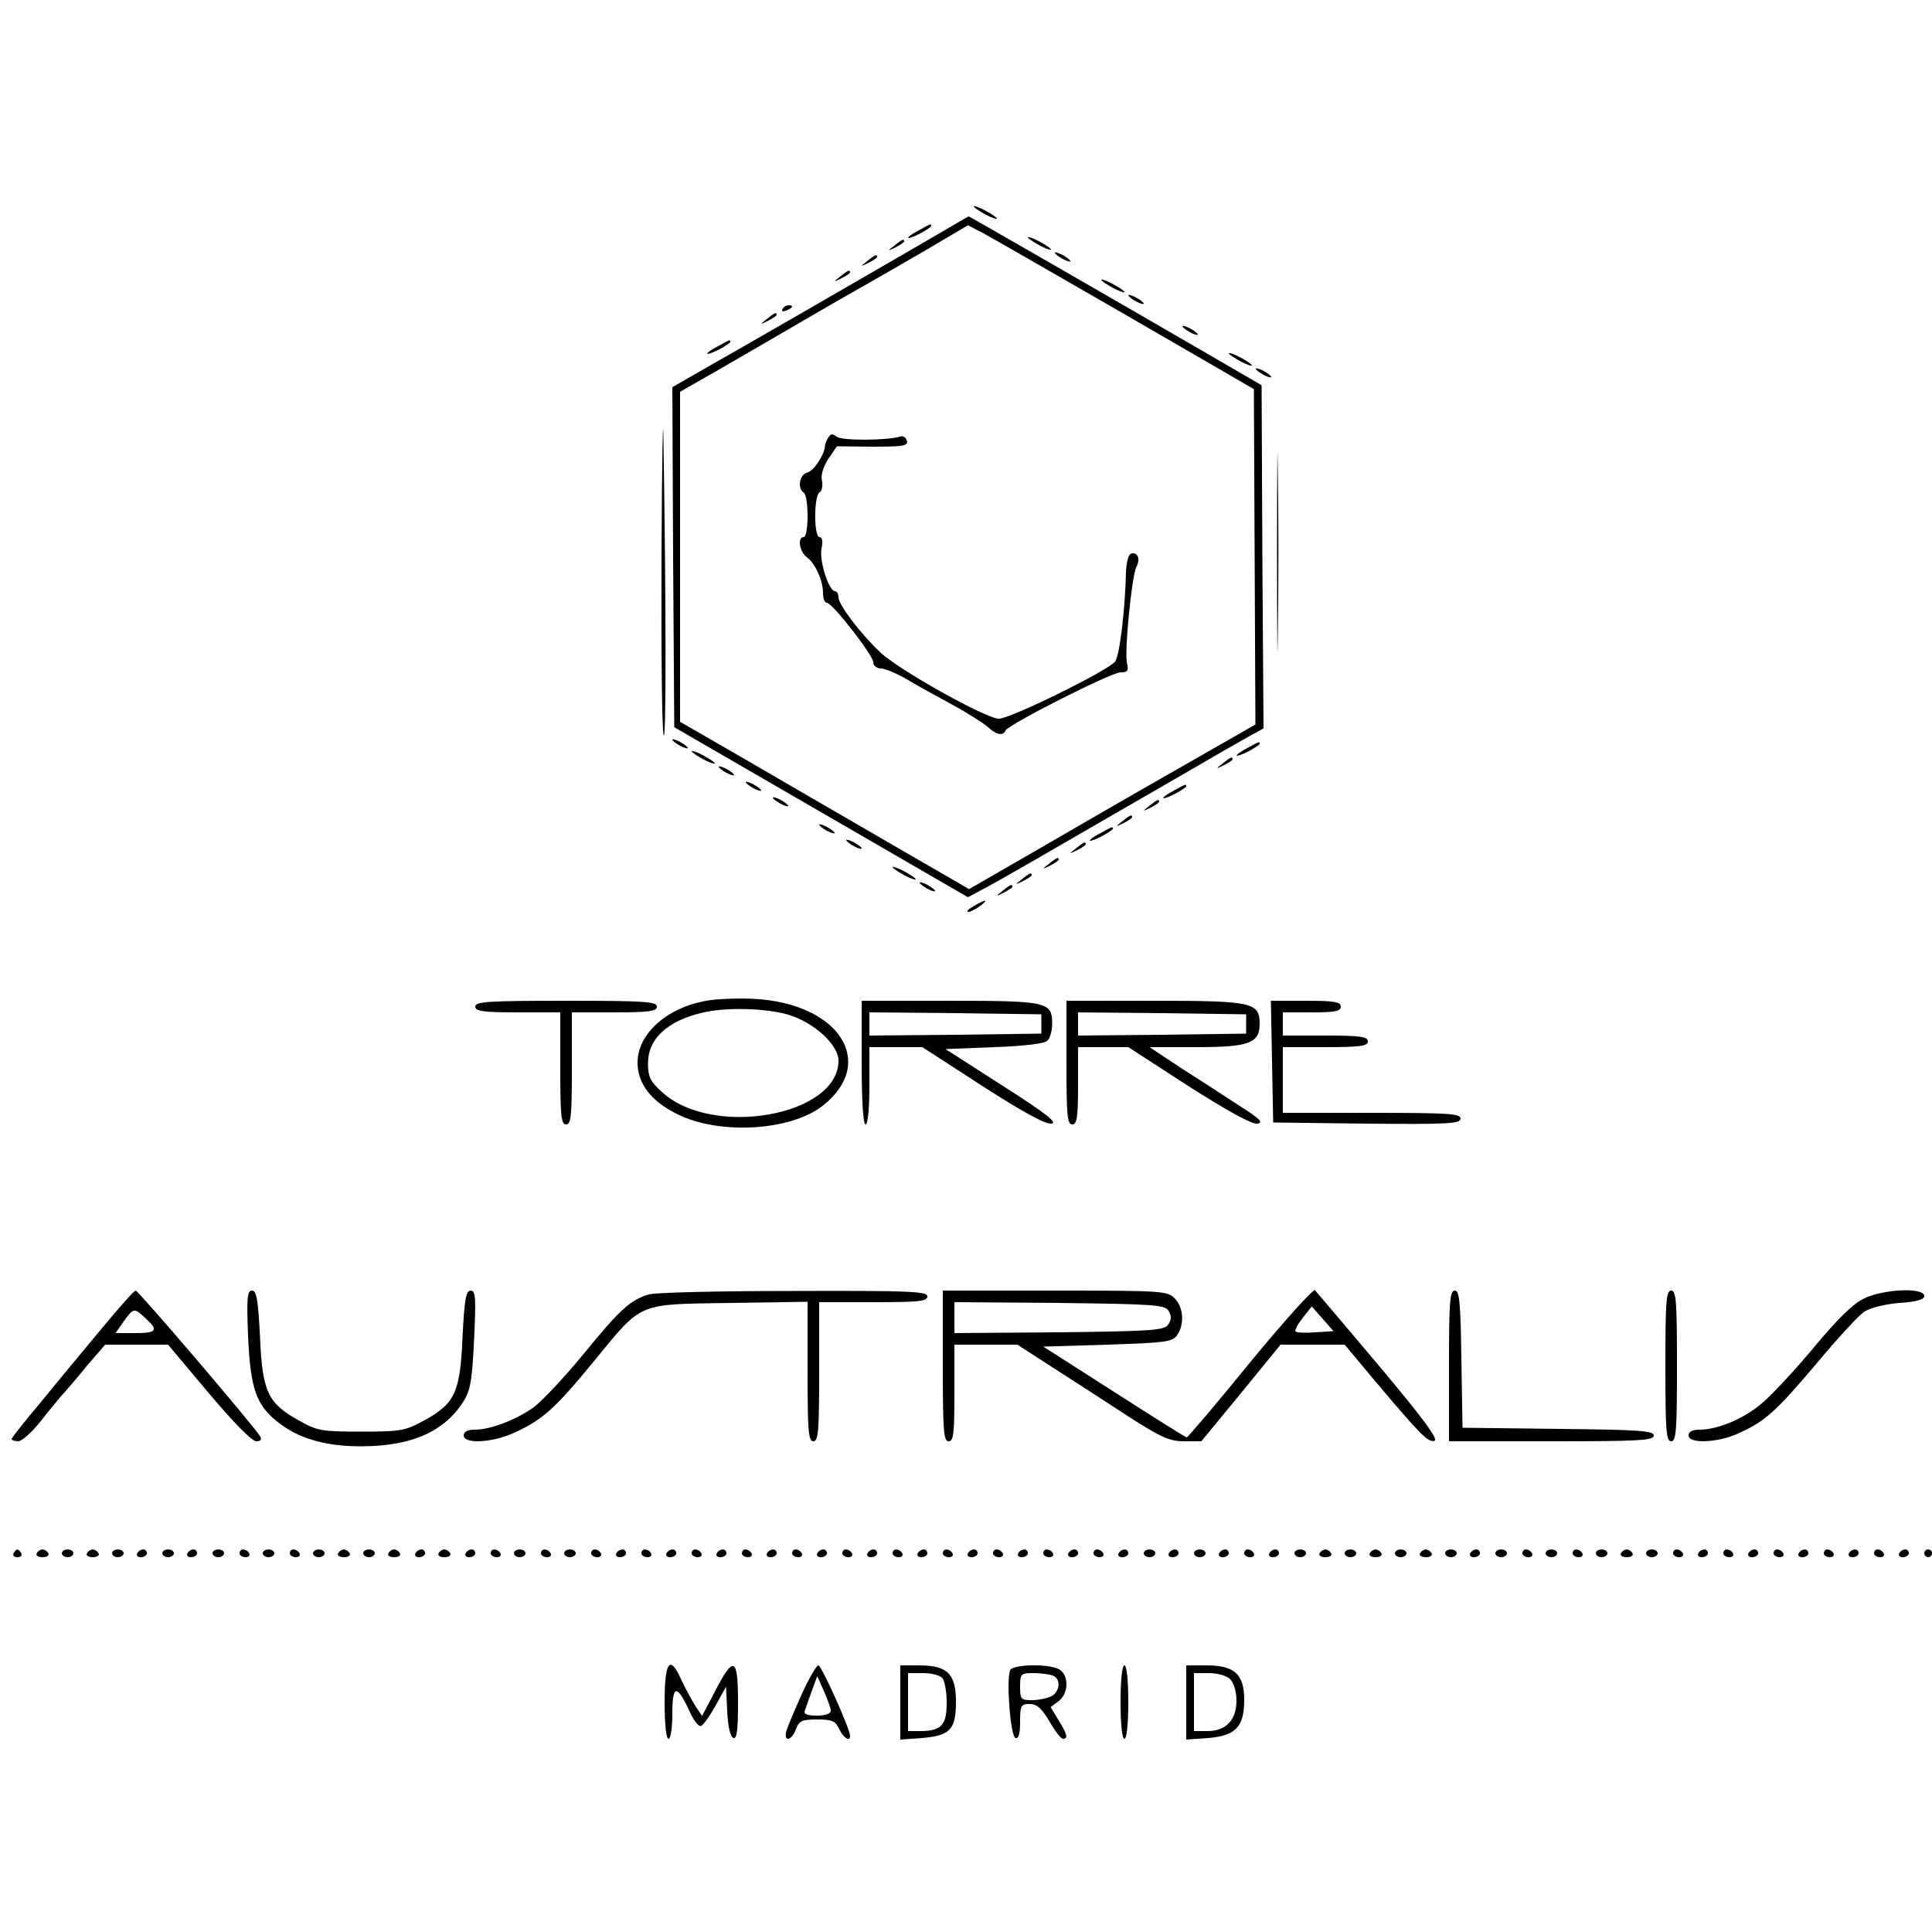 <?xml version="1.0" standalone="no"?>
<!DOCTYPE svg PUBLIC "-//W3C//DTD SVG 20010904//EN"
 "http://www.w3.org/TR/2001/REC-SVG-20010904/DTD/svg10.dtd">
<svg version="1.0" xmlns="http://www.w3.org/2000/svg"
 width="500pt" height="500pt" viewBox="0 0 500 500"
 preserveAspectRatio="xMidYMid meet">
<g transform="translate(0,500) scale(0.1,-0.1)"
fill="#000000" stroke="none">
<path d="M2520 4466 c0 -3 14 -12 30 -21 17 -9 30 -13 30 -11 0 3 -13 12 -30
21 -16 9 -30 13 -30 11z"/>
<path d="M2405 4381 c-170 -99 -486 -281 -578 -333 l-87 -50 2 -440 3 -440
380 -220 380 -220 45 24 c41 22 133 75 515 296 72 42 147 85 167 96 l38 21 -3
444 -2 444 -117 68 c-300 174 -639 369 -641 369 -1 0 -47 -27 -102 -59z m505
-194 l335 -194 2 -434 2 -434 -201 -115 c-111 -63 -277 -159 -370 -213 l-170
-98 -211 122 c-117 68 -285 165 -374 217 l-163 94 0 427 0 427 98 56 c53 31
149 86 212 123 63 37 138 80 165 95 28 16 100 57 160 92 l110 65 35 -18 c19
-10 186 -106 370 -212z"/>
<path d="M2144 3868 c-5 -7 -9 -17 -9 -23 -2 -23 -29 -64 -46 -68 -20 -5 -26
-41 -9 -52 6 -3 10 -31 10 -61 0 -30 -4 -54 -10 -54 -17 0 -11 -38 8 -52 22
-16 42 -61 42 -93 0 -14 4 -25 10 -25 14 0 120 -136 120 -154 0 -9 9 -16 20
-16 10 0 41 -13 67 -28 26 -16 80 -45 118 -66 39 -21 79 -47 91 -57 22 -21 40
-24 46 -10 5 15 274 151 298 151 18 0 21 4 17 22 -8 28 12 228 24 251 11 20 3
40 -14 34 -7 -2 -12 -24 -13 -48 -2 -92 -16 -215 -28 -231 -17 -23 -271 -148
-301 -148 -33 0 -260 127 -306 171 -53 50 -109 124 -109 143 0 9 -4 16 -9 16
-16 0 -41 78 -35 110 4 19 2 30 -5 30 -15 0 -15 106 0 116 6 3 9 17 6 31 -3
14 4 36 17 56 l22 32 92 -1 c80 0 92 2 89 15 -2 9 -10 14 -18 11 -34 -10 -151
-11 -164 0 -10 8 -15 8 -21 -2z"/>
<path d="M2378 4404 c-38 -20 -36 -28 2 -9 17 9 30 18 30 20 0 7 -1 6 -32 -11z"/>
<path d="M2660 4386 c0 -3 14 -12 30 -21 17 -9 30 -13 30 -11 0 3 -13 12 -30
21 -16 9 -30 13 -30 11z"/>
<path d="M2314 4364 c-18 -14 -18 -15 4 -4 12 6 22 13 22 15 0 8 -5 6 -26 -11z"/>
<path d="M2730 4346 c0 -3 9 -10 20 -16 11 -6 20 -8 20 -6 0 3 -9 10 -20 16
-11 6 -20 8 -20 6z"/>
<path d="M2244 4324 c-18 -14 -18 -15 4 -4 12 6 22 13 22 15 0 8 -5 6 -26 -11z"/>
<path d="M2174 4284 c-18 -14 -18 -15 4 -4 12 6 22 13 22 15 0 8 -5 6 -26 -11z"/>
<path d="M2850 4276 c0 -3 14 -12 30 -21 17 -9 30 -13 30 -11 0 3 -13 12 -30
21 -16 9 -30 13 -30 11z"/>
<path d="M2920 4236 c0 -3 9 -10 20 -16 11 -6 20 -8 20 -6 0 3 -9 10 -20 16
-11 6 -20 8 -20 6z"/>
<path d="M2025 4200 c-3 -6 1 -7 9 -4 18 7 21 14 7 14 -6 0 -13 -4 -16 -10z"/>
<path d="M1984 4174 c-18 -14 -18 -15 4 -4 12 6 22 13 22 15 0 8 -5 6 -26 -11z"/>
<path d="M3060 4156 c0 -3 9 -10 20 -16 11 -6 20 -8 20 -6 0 3 -9 10 -20 16
-11 6 -20 8 -20 6z"/>
<path d="M1858 4104 c-38 -20 -36 -28 2 -9 17 9 30 18 30 20 0 7 -1 6 -32 -11z"/>
<path d="M3180 4086 c0 -3 14 -12 30 -21 17 -9 30 -13 30 -11 0 3 -13 12 -30
21 -16 9 -30 13 -30 11z"/>
<path d="M3250 4046 c0 -3 9 -10 20 -16 11 -6 20 -8 20 -6 0 3 -9 10 -20 16
-11 6 -20 8 -20 6z"/>
<path d="M1712 3563 c-1 -254 1 -464 6 -466 6 -5 6 341 -1 763 -1 91 -4 -43
-5 -297z"/>
<path d="M3305 3570 c0 -228 1 -322 2 -208 2 115 2 301 0 415 -1 115 -2 21 -2
-207z"/>
<path d="M1740 3086 c0 -3 9 -10 20 -16 11 -6 20 -8 20 -6 0 3 -9 10 -20 16
-11 6 -20 8 -20 6z"/>
<path d="M3228 3064 c-38 -20 -36 -28 2 -9 17 9 30 18 30 20 0 7 -1 6 -32 -11z"/>
<path d="M1790 3056 c0 -3 14 -12 30 -21 17 -9 30 -13 30 -11 0 3 -13 12 -30
21 -16 9 -30 13 -30 11z"/>
<path d="M3164 3024 c-18 -14 -18 -15 4 -4 12 6 22 13 22 15 0 8 -5 6 -26 -11z"/>
<path d="M1860 3016 c0 -3 9 -10 20 -16 11 -6 20 -8 20 -6 0 3 -9 10 -20 16
-11 6 -20 8 -20 6z"/>
<path d="M1930 2976 c0 -3 9 -10 20 -16 11 -6 20 -8 20 -6 0 3 -9 10 -20 16
-11 6 -20 8 -20 6z"/>
<path d="M3038 2954 c-38 -20 -36 -28 2 -9 17 9 30 18 30 20 0 7 -1 6 -32 -11z"/>
<path d="M2000 2936 c0 -3 9 -10 20 -16 11 -6 20 -8 20 -6 0 3 -9 10 -20 16
-11 6 -20 8 -20 6z"/>
<path d="M2974 2914 c-18 -14 -18 -15 4 -4 12 6 22 13 22 15 0 8 -5 6 -26 -11z"/>
<path d="M2904 2874 c-18 -14 -18 -15 4 -4 12 6 22 13 22 15 0 8 -5 6 -26 -11z"/>
<path d="M2120 2866 c0 -3 9 -10 20 -16 11 -6 20 -8 20 -6 0 3 -9 10 -20 16
-11 6 -20 8 -20 6z"/>
<path d="M2848 2844 c-38 -20 -36 -28 2 -9 17 9 30 18 30 20 0 7 -1 6 -32 -11z"/>
<path d="M2190 2826 c0 -3 9 -10 20 -16 11 -6 20 -8 20 -6 0 3 -9 10 -20 16
-11 6 -20 8 -20 6z"/>
<path d="M2784 2804 c-18 -14 -18 -15 4 -4 12 6 22 13 22 15 0 8 -5 6 -26 -11z"/>
<path d="M2714 2764 c-18 -14 -18 -15 4 -4 12 6 22 13 22 15 0 8 -5 6 -26 -11z"/>
<path d="M2310 2756 c0 -3 14 -12 30 -21 17 -9 30 -13 30 -11 0 3 -13 12 -30
21 -16 9 -30 13 -30 11z"/>
<path d="M2644 2724 c-18 -14 -18 -15 4 -4 12 6 22 13 22 15 0 8 -5 6 -26 -11z"/>
<path d="M2380 2716 c0 -3 9 -10 20 -16 11 -6 20 -8 20 -6 0 3 -9 10 -20 16
-11 6 -20 8 -20 6z"/>
<path d="M2594 2694 c-18 -14 -18 -15 4 -4 12 6 22 13 22 15 0 8 -5 6 -26 -11z"/>
<path d="M2520 2655 c-14 -8 -20 -14 -14 -15 5 0 19 7 30 15 24 18 16 19 -16
0z"/>
<path d="M1828 2410 c-103 -18 -178 -86 -178 -160 0 -54 35 -100 102 -133 109
-55 295 -44 378 22 140 111 42 264 -178 276 -42 2 -98 0 -124 -5z m212 -36
c67 -20 130 -78 130 -119 0 -143 -327 -201 -457 -81 -30 27 -36 39 -36 75 0
62 50 109 140 130 62 15 165 12 223 -5z"/>
<path d="M1230 2395 c0 -12 19 -15 110 -15 l110 0 0 -145 c0 -122 2 -145 15
-145 13 0 15 23 15 145 l0 145 110 0 c91 0 110 3 110 15 0 13 -33 15 -235 15
-202 0 -235 -2 -235 -15z"/>
<path d="M2230 2250 c0 -100 4 -160 10 -160 6 0 10 40 10 100 l0 100 68 0 69
0 156 -101 c104 -67 163 -99 178 -97 17 2 -13 26 -126 98 l-148 95 126 5 c79
3 131 9 138 17 7 7 12 27 12 44 0 56 -12 59 -265 59 l-228 0 0 -160z m465 100
l0 -25 -222 -3 -223 -2 0 30 0 30 223 -2 222 -3 0 -25z"/>
<path d="M2760 2250 c0 -136 2 -160 15 -160 12 0 15 18 15 100 l0 100 65 0 65
0 156 -101 c102 -65 164 -99 178 -97 17 3 6 13 -49 48 -38 25 -106 69 -150 97
l-80 53 120 0 c137 0 165 10 165 60 0 56 -19 60 -272 60 l-228 0 0 -160z m465
100 l0 -25 -217 -3 -218 -2 0 30 0 30 218 -2 217 -3 0 -25z"/>
<path d="M3292 2253 l3 -158 243 -3 c211 -2 242 0 242 13 0 13 -31 15 -230 15
l-230 0 0 85 0 85 110 0 c91 0 110 3 110 15 0 12 -19 15 -110 15 l-110 0 0 30
0 30 75 0 c60 0 75 3 75 15 0 12 -17 15 -90 15 l-91 0 3 -157z"/>
<path d="M3235 1474 c-87 -107 -161 -194 -164 -194 -2 0 -87 53 -188 118
l-183 117 166 5 c149 5 167 7 180 24 20 28 17 73 -6 96 -19 19 -33 20 -310 20
l-290 0 0 -195 c0 -167 2 -195 15 -195 13 0 15 21 15 125 l0 125 82 0 81 0 96
-62 c53 -34 140 -90 193 -125 83 -53 105 -63 142 -63 l45 0 103 125 102 125
83 0 83 0 77 -92 c122 -145 138 -160 155 -157 12 3 -28 57 -142 193 -88 104
-163 193 -167 197 -4 4 -80 -80 -168 -187z m-211 134 c8 -13 8 -23 0 -35 -10
-16 -37 -18 -283 -21 l-271 -2 0 40 0 40 271 -2 c246 -3 273 -5 283 -20z m380
-56 c-25 -2 -48 -1 -51 2 -3 3 5 18 18 35 l24 30 28 -32 28 -32 -47 -3z"/>
<path d="M265 1564 c-44 -53 -115 -138 -157 -190 -43 -51 -78 -95 -78 -98 0
-3 8 -6 18 -6 9 1 34 23 55 49 21 27 46 57 55 68 10 10 39 44 65 76 l49 57 82
0 81 0 105 -125 c64 -76 112 -125 123 -125 12 0 15 4 10 13 -16 27 -315 377
-322 377 -4 0 -42 -43 -86 -96z m112 24 c34 -31 29 -38 -28 -38 l-50 0 21 30
c26 36 27 36 57 8z"/>
<path d="M642 1542 c6 -133 20 -176 74 -220 55 -45 127 -66 224 -65 127 1 211
39 260 117 18 29 22 56 27 161 5 107 4 125 -9 125 -12 0 -16 -22 -21 -120 -6
-143 -19 -172 -99 -216 -50 -27 -60 -29 -163 -29 -102 0 -114 2 -160 28 -82
45 -96 75 -102 216 -5 98 -9 121 -21 121 -12 0 -14 -18 -10 -118z"/>
<path d="M1679 1650 c-47 -14 -75 -39 -167 -152 -51 -62 -110 -125 -132 -141
-46 -32 -111 -57 -151 -57 -19 0 -29 -5 -29 -15 0 -23 77 -19 135 9 69 32 103
62 201 182 128 156 111 148 352 152 l202 3 0 -180 c0 -154 2 -181 15 -181 13
0 15 27 15 180 l0 180 140 0 c118 0 140 2 140 15 0 13 -45 15 -347 14 -192 0
-360 -4 -374 -9z"/>
<path d="M3750 1465 l0 -195 265 0 c228 0 265 2 265 15 0 12 -37 15 -247 17
l-248 3 -3 178 c-2 148 -5 177 -17 177 -13 0 -15 -30 -15 -195z"/>
<path d="M4310 1465 c0 -167 2 -195 15 -195 13 0 15 28 15 195 0 167 -2 195
-15 195 -13 0 -15 -28 -15 -195z"/>
<path d="M4823 1639 c-27 -13 -69 -54 -127 -124 -47 -57 -107 -121 -132 -143
-47 -42 -117 -72 -166 -72 -18 0 -28 -5 -28 -15 0 -22 75 -19 128 5 71 32 97
56 203 181 55 66 111 127 125 135 13 9 53 19 89 22 46 3 65 9 65 18 0 23 -107
18 -157 -7z"/>
<path d="M35 980 c-3 -5 1 -10 10 -10 9 0 13 5 10 10 -3 6 -8 10 -10 10 -2 0
-7 -4 -10 -10z"/>
<path d="M95 980 c-3 -5 3 -10 15 -10 12 0 18 5 15 10 -3 6 -10 10 -15 10 -5
0 -12 -4 -15 -10z"/>
<path d="M160 980 c0 -5 7 -10 15 -10 8 0 15 5 15 10 0 6 -7 10 -15 10 -8 0
-15 -4 -15 -10z"/>
<path d="M225 980 c-3 -5 3 -10 15 -10 12 0 18 5 15 10 -3 6 -10 10 -15 10 -5
0 -12 -4 -15 -10z"/>
<path d="M290 980 c0 -5 7 -10 15 -10 8 0 15 5 15 10 0 6 -7 10 -15 10 -8 0
-15 -4 -15 -10z"/>
<path d="M355 980 c-3 -5 1 -10 9 -10 9 0 16 5 16 10 0 6 -4 10 -9 10 -6 0
-13 -4 -16 -10z"/>
<path d="M420 980 c0 -5 7 -10 15 -10 8 0 15 5 15 10 0 6 -7 10 -15 10 -8 0
-15 -4 -15 -10z"/>
<path d="M485 980 c-3 -5 1 -10 9 -10 9 0 16 5 16 10 0 6 -4 10 -9 10 -6 0
-13 -4 -16 -10z"/>
<path d="M550 980 c0 -5 7 -10 15 -10 8 0 15 5 15 10 0 6 -7 10 -15 10 -8 0
-15 -4 -15 -10z"/>
<path d="M620 980 c0 -5 7 -10 16 -10 8 0 12 5 9 10 -3 6 -10 10 -16 10 -5 0
-9 -4 -9 -10z"/>
<path d="M680 980 c0 -5 7 -10 15 -10 8 0 15 5 15 10 0 6 -7 10 -15 10 -8 0
-15 -4 -15 -10z"/>
<path d="M750 980 c0 -5 7 -10 16 -10 8 0 12 5 9 10 -3 6 -10 10 -16 10 -5 0
-9 -4 -9 -10z"/>
<path d="M810 980 c0 -5 7 -10 15 -10 8 0 15 5 15 10 0 6 -7 10 -15 10 -8 0
-15 -4 -15 -10z"/>
<path d="M875 980 c-3 -5 3 -10 15 -10 12 0 18 5 15 10 -3 6 -10 10 -15 10 -5
0 -12 -4 -15 -10z"/>
<path d="M940 980 c0 -5 7 -10 15 -10 8 0 15 5 15 10 0 6 -7 10 -15 10 -8 0
-15 -4 -15 -10z"/>
<path d="M1005 980 c-3 -5 3 -10 15 -10 12 0 18 5 15 10 -3 6 -10 10 -15 10
-5 0 -12 -4 -15 -10z"/>
<path d="M1075 980 c-3 -5 1 -10 9 -10 9 0 16 5 16 10 0 6 -4 10 -9 10 -6 0
-13 -4 -16 -10z"/>
<path d="M1135 980 c-3 -5 3 -10 15 -10 12 0 18 5 15 10 -3 6 -10 10 -15 10
-5 0 -12 -4 -15 -10z"/>
<path d="M1205 980 c-3 -5 1 -10 9 -10 9 0 16 5 16 10 0 6 -4 10 -9 10 -6 0
-13 -4 -16 -10z"/>
<path d="M1270 980 c0 -5 7 -10 16 -10 8 0 12 5 9 10 -3 6 -10 10 -16 10 -5 0
-9 -4 -9 -10z"/>
<path d="M1330 980 c0 -5 7 -10 15 -10 8 0 15 5 15 10 0 6 -7 10 -15 10 -8 0
-15 -4 -15 -10z"/>
<path d="M1400 980 c0 -5 7 -10 16 -10 8 0 12 5 9 10 -3 6 -10 10 -16 10 -5 0
-9 -4 -9 -10z"/>
<path d="M1460 980 c0 -5 7 -10 15 -10 8 0 15 5 15 10 0 6 -7 10 -15 10 -8 0
-15 -4 -15 -10z"/>
<path d="M1530 980 c0 -5 7 -10 16 -10 8 0 12 5 9 10 -3 6 -10 10 -16 10 -5 0
-9 -4 -9 -10z"/>
<path d="M1595 980 c-3 -5 1 -10 9 -10 9 0 16 5 16 10 0 6 -4 10 -9 10 -6 0
-13 -4 -16 -10z"/>
<path d="M1660 980 c0 -5 7 -10 16 -10 8 0 12 5 9 10 -3 6 -10 10 -16 10 -5 0
-9 -4 -9 -10z"/>
<path d="M1725 980 c-3 -5 1 -10 9 -10 9 0 16 5 16 10 0 6 -4 10 -9 10 -6 0
-13 -4 -16 -10z"/>
<path d="M1790 980 c0 -5 7 -10 16 -10 8 0 12 5 9 10 -3 6 -10 10 -16 10 -5 0
-9 -4 -9 -10z"/>
<path d="M1855 980 c-3 -5 1 -10 9 -10 9 0 16 5 16 10 0 6 -4 10 -9 10 -6 0
-13 -4 -16 -10z"/>
<path d="M1920 980 c0 -5 7 -10 16 -10 8 0 12 5 9 10 -3 6 -10 10 -16 10 -5 0
-9 -4 -9 -10z"/>
<path d="M1985 980 c-3 -5 1 -10 9 -10 9 0 16 5 16 10 0 6 -4 10 -9 10 -6 0
-13 -4 -16 -10z"/>
<path d="M2050 980 c0 -5 7 -10 16 -10 8 0 12 5 9 10 -3 6 -10 10 -16 10 -5 0
-9 -4 -9 -10z"/>
<path d="M2115 980 c-3 -5 1 -10 9 -10 9 0 16 5 16 10 0 6 -4 10 -9 10 -6 0
-13 -4 -16 -10z"/>
<path d="M2180 980 c0 -5 7 -10 16 -10 8 0 12 5 9 10 -3 6 -10 10 -16 10 -5 0
-9 -4 -9 -10z"/>
<path d="M2245 980 c-3 -5 1 -10 9 -10 9 0 16 5 16 10 0 6 -4 10 -9 10 -6 0
-13 -4 -16 -10z"/>
<path d="M2310 980 c0 -5 7 -10 16 -10 8 0 12 5 9 10 -3 6 -10 10 -16 10 -5 0
-9 -4 -9 -10z"/>
<path d="M2375 980 c-3 -5 1 -10 9 -10 9 0 16 5 16 10 0 6 -4 10 -9 10 -6 0
-13 -4 -16 -10z"/>
<path d="M2440 980 c0 -5 7 -10 16 -10 8 0 12 5 9 10 -3 6 -10 10 -16 10 -5 0
-9 -4 -9 -10z"/>
<path d="M2505 980 c-3 -5 1 -10 9 -10 9 0 16 5 16 10 0 6 -4 10 -9 10 -6 0
-13 -4 -16 -10z"/>
<path d="M2570 980 c0 -5 7 -10 16 -10 8 0 12 5 9 10 -3 6 -10 10 -16 10 -5 0
-9 -4 -9 -10z"/>
<path d="M2635 980 c-3 -5 1 -10 9 -10 9 0 16 5 16 10 0 6 -4 10 -9 10 -6 0
-13 -4 -16 -10z"/>
<path d="M2700 980 c0 -5 7 -10 16 -10 8 0 12 5 9 10 -3 6 -10 10 -16 10 -5 0
-9 -4 -9 -10z"/>
<path d="M2765 980 c-3 -5 1 -10 9 -10 9 0 16 5 16 10 0 6 -4 10 -9 10 -6 0
-13 -4 -16 -10z"/>
<path d="M2830 980 c0 -5 7 -10 16 -10 8 0 12 5 9 10 -3 6 -10 10 -16 10 -5 0
-9 -4 -9 -10z"/>
<path d="M2895 980 c-3 -5 1 -10 9 -10 9 0 16 5 16 10 0 6 -4 10 -9 10 -6 0
-13 -4 -16 -10z"/>
<path d="M2960 980 c0 -5 7 -10 15 -10 8 0 15 5 15 10 0 6 -7 10 -15 10 -8 0
-15 -4 -15 -10z"/>
<path d="M3025 980 c-3 -5 1 -10 9 -10 9 0 16 5 16 10 0 6 -4 10 -9 10 -6 0
-13 -4 -16 -10z"/>
<path d="M3090 980 c0 -5 7 -10 15 -10 8 0 15 5 15 10 0 6 -7 10 -15 10 -8 0
-15 -4 -15 -10z"/>
<path d="M3155 980 c-3 -5 1 -10 9 -10 9 0 16 5 16 10 0 6 -4 10 -9 10 -6 0
-13 -4 -16 -10z"/>
<path d="M3220 980 c0 -5 7 -10 16 -10 8 0 12 5 9 10 -3 6 -10 10 -16 10 -5 0
-9 -4 -9 -10z"/>
<path d="M3285 980 c-3 -5 1 -10 9 -10 9 0 16 5 16 10 0 6 -4 10 -9 10 -6 0
-13 -4 -16 -10z"/>
<path d="M3350 980 c0 -5 7 -10 15 -10 8 0 15 5 15 10 0 6 -7 10 -15 10 -8 0
-15 -4 -15 -10z"/>
<path d="M3415 980 c-3 -5 3 -10 15 -10 12 0 18 5 15 10 -3 6 -10 10 -15 10
-5 0 -12 -4 -15 -10z"/>
<path d="M3480 980 c0 -5 7 -10 15 -10 8 0 15 5 15 10 0 6 -7 10 -15 10 -8 0
-15 -4 -15 -10z"/>
<path d="M3545 980 c-3 -5 3 -10 15 -10 12 0 18 5 15 10 -3 6 -10 10 -15 10
-5 0 -12 -4 -15 -10z"/>
<path d="M3610 980 c0 -5 7 -10 15 -10 8 0 15 5 15 10 0 6 -7 10 -15 10 -8 0
-15 -4 -15 -10z"/>
<path d="M3675 980 c-3 -5 3 -10 15 -10 12 0 18 5 15 10 -3 6 -10 10 -15 10
-5 0 -12 -4 -15 -10z"/>
<path d="M3740 980 c0 -5 7 -10 15 -10 8 0 15 5 15 10 0 6 -7 10 -15 10 -8 0
-15 -4 -15 -10z"/>
<path d="M3805 980 c-3 -5 1 -10 9 -10 9 0 16 5 16 10 0 6 -4 10 -9 10 -6 0
-13 -4 -16 -10z"/>
<path d="M3870 980 c0 -5 7 -10 15 -10 8 0 15 5 15 10 0 6 -7 10 -15 10 -8 0
-15 -4 -15 -10z"/>
<path d="M3940 980 c0 -5 7 -10 16 -10 8 0 12 5 9 10 -3 6 -10 10 -16 10 -5 0
-9 -4 -9 -10z"/>
<path d="M4000 980 c0 -5 7 -10 15 -10 8 0 15 5 15 10 0 6 -7 10 -15 10 -8 0
-15 -4 -15 -10z"/>
<path d="M4070 980 c0 -5 7 -10 16 -10 8 0 12 5 9 10 -3 6 -10 10 -16 10 -5 0
-9 -4 -9 -10z"/>
<path d="M4130 980 c0 -5 7 -10 15 -10 8 0 15 5 15 10 0 6 -7 10 -15 10 -8 0
-15 -4 -15 -10z"/>
<path d="M4195 980 c-3 -5 3 -10 15 -10 12 0 18 5 15 10 -3 6 -10 10 -15 10
-5 0 -12 -4 -15 -10z"/>
<path d="M4260 980 c0 -5 7 -10 15 -10 8 0 15 5 15 10 0 6 -7 10 -15 10 -8 0
-15 -4 -15 -10z"/>
<path d="M4330 980 c0 -5 7 -10 16 -10 8 0 12 5 9 10 -3 6 -10 10 -16 10 -5 0
-9 -4 -9 -10z"/>
<path d="M4395 980 c-3 -5 1 -10 9 -10 9 0 16 5 16 10 0 6 -4 10 -9 10 -6 0
-13 -4 -16 -10z"/>
<path d="M4460 980 c0 -5 7 -10 16 -10 8 0 12 5 9 10 -3 6 -10 10 -16 10 -5 0
-9 -4 -9 -10z"/>
<path d="M4525 980 c-3 -5 1 -10 9 -10 9 0 16 5 16 10 0 6 -4 10 -9 10 -6 0
-13 -4 -16 -10z"/>
<path d="M4590 980 c0 -5 7 -10 16 -10 8 0 12 5 9 10 -3 6 -10 10 -16 10 -5 0
-9 -4 -9 -10z"/>
<path d="M4655 980 c-3 -5 1 -10 9 -10 9 0 16 5 16 10 0 6 -4 10 -9 10 -6 0
-13 -4 -16 -10z"/>
<path d="M4720 980 c0 -5 7 -10 16 -10 8 0 12 5 9 10 -3 6 -10 10 -16 10 -5 0
-9 -4 -9 -10z"/>
<path d="M4785 980 c-3 -5 1 -10 9 -10 9 0 16 5 16 10 0 6 -4 10 -9 10 -6 0
-13 -4 -16 -10z"/>
<path d="M4850 980 c0 -5 7 -10 16 -10 8 0 12 5 9 10 -3 6 -10 10 -16 10 -5 0
-9 -4 -9 -10z"/>
<path d="M4915 980 c-3 -5 1 -10 9 -10 9 0 16 5 16 10 0 6 -4 10 -9 10 -6 0
-13 -4 -16 -10z"/>
<path d="M4980 980 c0 -5 5 -10 10 -10 6 0 10 5 10 10 0 6 -4 10 -10 10 -5 0
-10 -4 -10 -10z"/>
<path d="M1720 595 c0 -57 4 -95 10 -95 6 0 10 29 10 66 0 75 12 76 45 4 10
-22 23 -39 29 -37 6 2 23 26 38 53 l27 49 3 -64 c2 -40 8 -66 16 -69 9 -3 12
20 12 92 0 117 -11 123 -59 30 l-34 -65 -18 27 c-9 15 -25 44 -35 65 -30 68
-44 51 -44 -56z"/>
<path d="M2076 618 c-18 -40 -36 -83 -40 -95 -10 -32 12 -30 24 2 8 22 16 25
55 25 39 0 47 -4 57 -25 11 -23 28 -34 28 -17 0 17 -74 182 -82 182 -5 0 -24
-33 -42 -72z m74 -45 c0 -8 -14 -13 -36 -13 -25 0 -35 4 -31 13 2 6 10 29 18
51 l14 38 17 -38 c10 -22 18 -45 18 -51z"/>
<path d="M2330 594 l0 -96 56 4 c73 6 88 22 88 94 0 72 -22 94 -95 94 l-49 0
0 -96z m108 64 c7 -7 12 -36 12 -65 0 -58 -14 -73 -69 -73 l-31 0 0 75 0 75
38 0 c21 0 43 -5 50 -12z"/>
<path d="M2614 677 c-10 -27 1 -170 14 -175 8 -2 12 10 12 42 0 42 2 46 25 46
18 0 31 -11 51 -45 14 -25 30 -45 35 -45 14 0 11 12 -12 49 l-20 33 20 15 c27
19 28 68 2 83 -29 15 -121 13 -127 -3z m110 -13 c22 -8 20 -41 -3 -54 -11 -5
-33 -10 -50 -10 -29 0 -31 3 -31 35 0 33 2 35 34 35 19 0 41 -3 50 -6z"/>
<path d="M2900 595 c0 -57 4 -95 10 -95 6 0 10 38 10 95 0 57 -4 95 -10 95 -6
0 -10 -38 -10 -95z"/>
<path d="M3070 594 l0 -96 57 4 c71 6 93 29 93 99 0 66 -25 89 -97 89 l-53 0
0 -96z m114 60 c9 -9 16 -32 16 -55 0 -50 -27 -79 -75 -79 l-35 0 0 75 0 75
39 0 c23 0 46 -7 55 -16z"/>
</g>
</svg>
